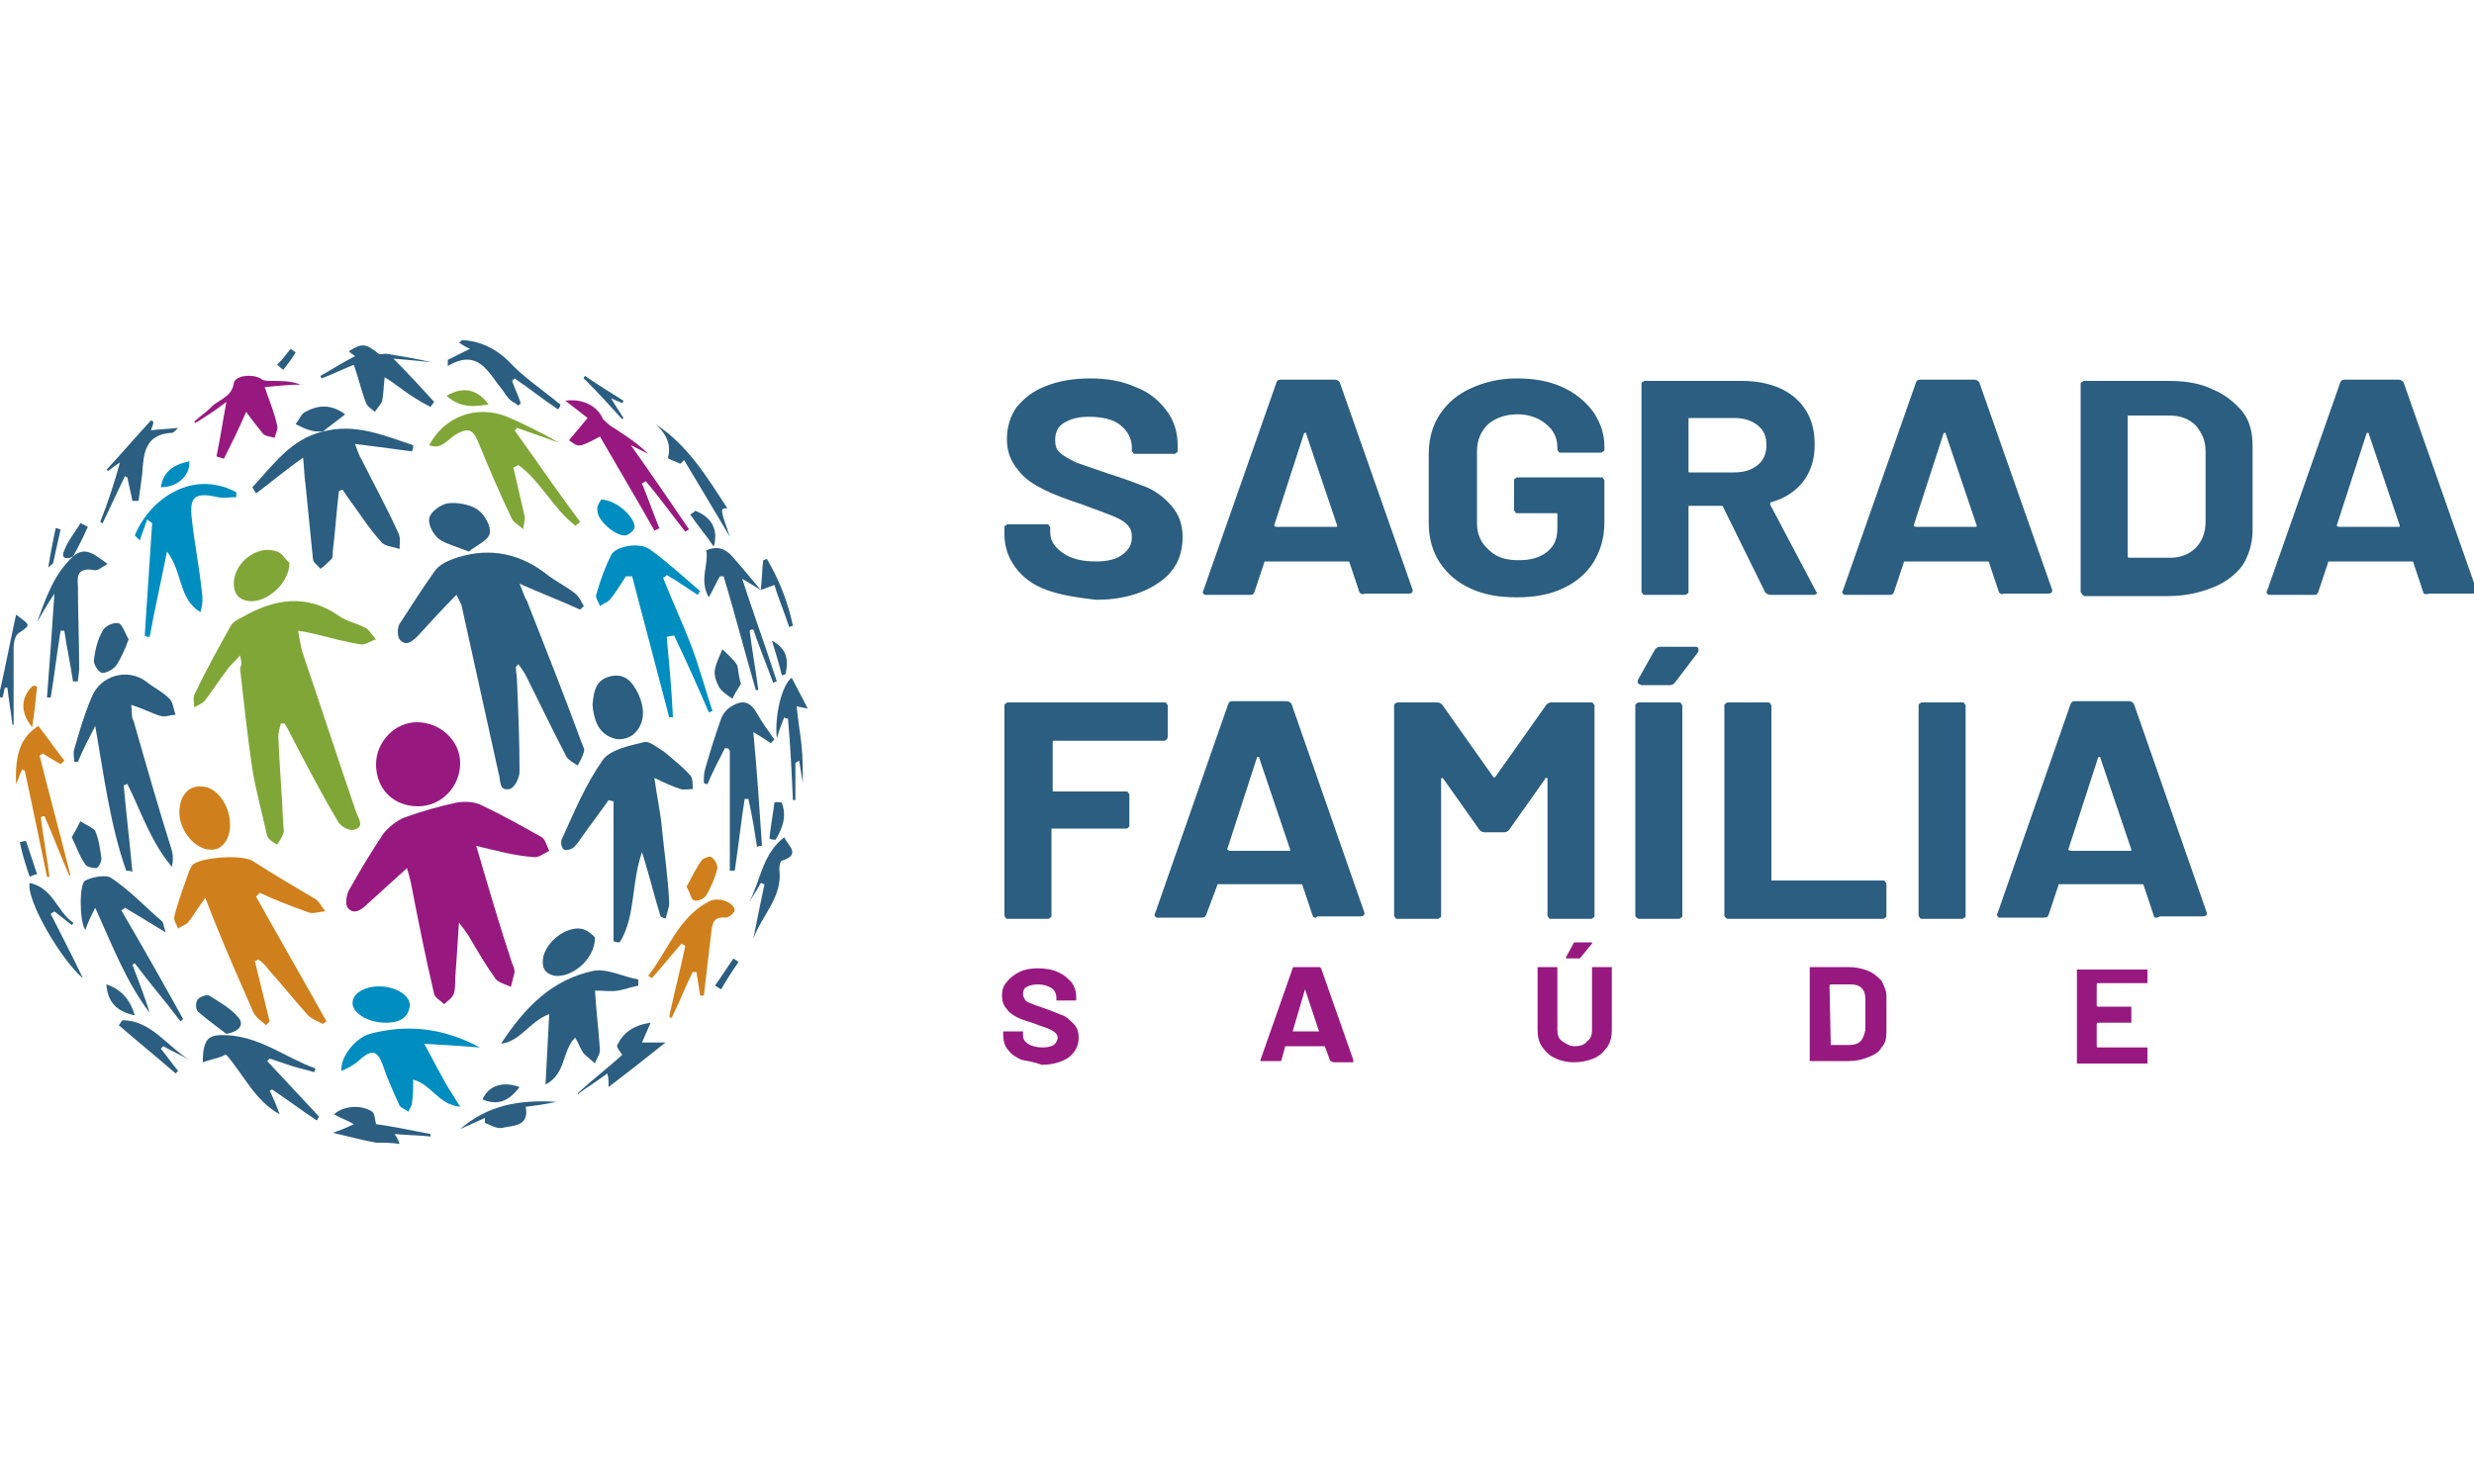 <?xml version="1.0" encoding="utf-8"?>
<!-- Generator: Adobe Illustrator 27.0.0, SVG Export Plug-In . SVG Version: 6.00 Build 0)  -->
<svg version="1.1" id="Layer_1" xmlns="http://www.w3.org/2000/svg" xmlns:xlink="http://www.w3.org/1999/xlink" x="0px" y="0px"
	 viewBox="0 0 200 120" style="enable-background:new 0 0 200 120;" xml:space="preserve">
<style type="text/css">
	.st0{fill:#2B5E80;}
	.st1{fill:#80A638;}
	.st2{fill:#971980;}
	.st3{fill:#CF801C;}
	.st4{fill:#008DC0;}
</style>
<g>
	<g>
		<path class="st0" d="M30.4,92.4c-1.1-0.2-2.2-0.5-3.5-0.8c0.6-0.2,1.1-0.4,1.7-0.7c-0.5-0.3-1.1-0.5-1.6-0.8
			c0.8-0.7,2.2-0.8,3.1-0.2c0.2,0.2,0.2,0.6,0.3,1c1.4,0.2,2.9,0.5,4.4,0.8c0,0.1,0,0.1,0,0.2c-0.9-0.1-1.8-0.1-2.9-0.2
			c0.2,0.3,0.3,0.5,0.4,0.8C31.7,92.4,31,92.4,30.4,92.4z"/>
		<path class="st1" d="M19.4,53c-0.4,0.5-0.7,0.7-1,1.1c-0.6,0.8-1.2,1.7-1.8,2.5c-0.2,0.3-0.6,0.4-0.9,0.6c0-0.3-0.1-0.7,0-1
			c0.9-1.9,1.9-3.7,2.9-5.5c0.2-0.4,0.6-0.6,1-0.8c2.6-1.5,5.2-1.9,7.8-0.1c0.7,0.5,1.5,0.6,2.2,1c0.3,0.2,0.5,0.6,0.8,0.9
			c-0.4,0.1-0.9,0.5-1.3,0.4c-1.2-0.2-2.3-0.5-3.5-0.8c-0.4-0.1-0.9-0.2-1.5-0.3c0.1,0.6,0.2,1.1,0.3,1.6c1.5,4.4,2.9,8.7,4.4,13.1
			c0.2,0.5,0.7,1.2-0.2,1.4c-0.4,0.1-1.1-0.3-1.3-0.7c-1.3-2.2-2.5-4.5-3.7-6.8c-0.2-0.4-0.4-0.8-0.6-1.1c-0.1,0-0.2,0-0.3,0
			c-0.1,0.4-0.2,0.7-0.2,1.1c0.1,2.4,0.3,4.7,0.4,7.1c0,0.2,0.1,0.5,0,0.7c-0.1,0.3-0.3,0.6-0.5,0.9c-0.3-0.2-0.7-0.4-0.8-0.7
			c-0.4-1.8-0.9-3.6-1.2-5.4c-0.4-2.7-0.7-5.5-1-8.2C19.6,53.7,19.5,53.5,19.4,53z"/>
		<path class="st2" d="M38.5,68.4c1,3.4,1.9,6.5,2.9,9.5c0.1,0.2,0.2,0.5,0.2,0.7c-0.1,0.4-0.2,0.8-0.3,1.2
			c-0.4-0.2-0.9-0.3-1.2-0.6c-0.8-1.1-1.5-2.3-2.2-3.5c-0.2-0.3-0.4-0.6-0.8-1.1c-0.1,1.7-0.2,3.1-0.3,4.5c0,0.4,0,0.9-0.1,1.2
			c-0.1,0.4-0.5,0.6-0.8,0.9c-0.3-0.3-0.7-0.5-0.8-0.8c-0.7-3-1.3-6-1.9-9.1c-0.1-0.4-0.2-0.8-0.3-1.1c-1.1,1-2.1,1.9-3.2,2.9
			c-0.5,0.5-1.1,0.9-1.6,0.3c-0.2-0.3-0.1-1,0.1-1.4c0.9-1.6,1.8-3.1,2.8-4.6c0.4-0.5,1-1,1.7-1.3c1.4-0.5,2.8-0.9,4.2-1.2
			c0.6-0.1,1.4-0.1,2,0.2c1.7,0.8,3.3,1.7,4.9,2.6c0.3,0.2,0.4,0.7,0.6,1.1c-0.4,0.2-0.9,0.6-1.3,0.5C41.6,69.2,40.2,68.8,38.5,68.4
			z"/>
		<path class="st0" d="M41.7,53.9c0,0.4,0.1,0.8,0.1,1.3c0.1,2.4,0.2,4.8,0.2,7.2c0,0.5-0.4,1.3-0.8,1.4c-0.9,0.2-0.7-0.7-0.9-1.3
			c-1-4.5-2-9.1-3-13.6c-0.1-0.2-0.2-0.4-0.4-0.8c-1.1,1.1-2.1,2.2-3.1,3.3c-0.5,0.5-1,0.9-1.5,0.3c-0.2-0.3-0.2-1.1,0.1-1.4
			c0.9-1.4,1.8-2.8,2.8-4.2c0.4-0.5,1.1-0.8,1.7-1c2.8-0.9,5.3-0.3,7.5,1.5c0.7,0.5,1.5,0.9,2.1,1.4c0.3,0.2,0.5,0.7,0.7,1
			c-0.1,0.1-0.2,0.2-0.3,0.3c-1.5-0.7-3.1-1.3-4.9-2.1c0.3,0.7,0.4,1.1,0.6,1.4c1.5,3.8,3,7.6,4.4,11.4c0.1,0.3,0.3,0.6,0.2,0.8
			c-0.1,0.4-0.3,0.7-0.5,1.1c-0.3-0.2-0.7-0.4-0.9-0.7c-1.1-2.1-2.1-4.2-3.2-6.4c-0.2-0.4-0.4-0.7-0.7-1.1
			C41.8,53.8,41.8,53.9,41.7,53.9z"/>
		<path class="st3" d="M26.1,82.8c-0.4-0.2-0.9-0.4-1.2-0.7c-1.1-1.2-2.1-2.5-3.2-3.7c-0.2-0.3-0.5-0.6-0.8-0.8
			c-0.1,0-0.2,0.1-0.3,0.1c0.4,1.6,0.8,3.3,1.2,4.9c-0.1,0.1-0.2,0.2-0.3,0.3c-0.3-0.3-0.8-0.6-1-1c-1.1-2.5-2.2-5-3.2-7.5
			c-0.2-0.5-0.4-1-0.7-1.8c-0.6,0.8-1,1.5-1.4,2c-0.2,0.2-0.6,0.3-0.8,0.5c-0.1-0.3-0.4-0.7-0.3-1c0.3-1.3,0.8-2.5,1.2-3.7
			c0.1-0.2,0.2-0.4,0.3-0.5c0.8-0.6,3.9-0.8,4.8-0.3c1.7,1.1,3.4,2.1,5.1,3.1c0.3,0.2,0.5,0.6,0.8,1c-0.4,0-0.9,0.2-1.3,0.1
			c-1.4-0.5-2.7-1-4-1.6c-0.1,0.1-0.2,0.2-0.3,0.3c1.9,3.4,3.8,6.7,5.7,10.1C26.2,82.7,26.1,82.8,26.1,82.8z"/>
		<path class="st0" d="M53.4,74.1c-0.5-1.6-0.9-3.3-1.5-5.2c-0.9,2.6-0.5,5.2-1.8,7.3c-0.2,0-0.3,0-0.5-0.1c0-3.8,0-7.5,0-11.3
			c-0.1,0-0.3-0.1-0.4-0.1c-0.7,1-1.4,1.9-2.1,2.9c-0.2,0.3-0.4,0.6-0.7,0.9c-0.2,0.2-0.7,0.3-0.8,0.2c-0.2-0.1-0.3-0.6-0.2-0.8
			c1-2.2,1.9-4.4,3.3-6.4c0.6-0.9,2.2-1.2,3.4-1.5c0.4-0.1,1.1,0.5,1.6,0.8c0.7,0.6,1.5,1.2,2.1,1.9c0.2,0.2,0.2,0.7,0.2,1.1
			c-0.3,0-0.7,0.1-1,0c-0.6-0.2-1.3-0.5-2.1-0.9c0.2,1.5,0.5,2.8,0.6,4c0.2,2,0.5,4,0.6,6.1c0,0.4-0.2,0.9-0.3,1.3
			C53.7,74.2,53.5,74.2,53.4,74.1z"/>
		<path class="st0" d="M26.1,34.9c2.6-0.7,4.9,0.3,7.3,1.1c0,0.2,0,0.3-0.1,0.5c-1.5-0.2-2.9-0.4-4.6-0.6c0.2,0.5,0.3,0.9,0.5,1.2
			c1,2,2.1,4,3,6c0.2,0.4,0.1,0.9,0.1,1.3c-0.5-0.2-1.2-0.2-1.5-0.6c-1-1.1-1.8-2.4-2.7-3.6c-0.1-0.2-0.3-0.4-0.4-0.6
			c-0.1,0-0.2,0.1-0.3,0.1c-0.2,1.6-0.3,3.3-0.5,4.9c0,0.2,0,0.5-0.1,0.6c-0.3,0.3-0.6,0.6-0.9,0.8c-0.2-0.3-0.6-0.5-0.6-0.8
			c-0.2-2-0.4-4-0.6-6c-0.1-0.6-0.1-1.3-0.2-2.2c-1.4,1-2.6,2-3.8,2.9c-0.1-0.2-0.2-0.3-0.3-0.5C22.1,37.6,23.5,35.5,26.1,34.9
			L26.1,34.9z"/>
		<path class="st0" d="M10.2,70.4c-1.3-3.7-1.8-7.7-2.5-11.7c-0.5,1-1,1.9-1.4,2.9c-0.1,0-0.2,0-0.3,0c0-0.3-0.1-0.7,0-1
			c0.4-1.4,0.8-2.8,1.4-4.2c0.7-1.8,2.9-2.4,4.4-1.3c0.6,0.5,1.3,0.8,1.9,1.4c0.3,0.3,0.3,0.8,0.5,1.3c-0.4,0-0.8,0.2-1.2,0.1
			c-0.7-0.2-1.4-0.6-2.4-0.9c0.1,0.6,0,1,0.2,1.3c1,3.5,2,7,3.1,10.5c0.1,0.4,0.1,0.8,0,1.3c-1.7-2-2.5-4.5-3.6-6.7
			c-0.1,0-0.2,0.1-0.3,0.1c0.2,2.3,0.5,4.7,0.7,7C10.5,70.4,10.3,70.4,10.2,70.4z"/>
		<path class="st4" d="M53.9,51.5c0.2,2.2,0.4,4.3,0.5,6.5c-0.1,0-0.2,0-0.3,0c-1-3.8-2-7.6-3-11.4c-0.2,0-0.4,0-0.5,0
			c-0.4,0.6-0.8,1.3-1.3,1.9c-0.2,0.2-0.5,0.3-0.8,0.5c-0.1-0.3-0.4-0.7-0.3-0.9c0.3-1.1,0.7-2.2,1.2-3.2c0.3-0.7,2.2-1.1,3.1-0.5
			c1.4,1,2.7,2.2,4.1,3.4c-0.1,0.1-0.1,0.2-0.2,0.3c-0.8-0.5-1.6-1.1-2.5-1.6c-0.1,0.1-0.2,0.2-0.3,0.2c0.7,1.8,1.5,3.5,2.2,5.3
			c0.7,1.8,1.2,3.7,1.8,5.5c-0.1,0-0.2,0.1-0.3,0.1c-0.9-2.1-1.8-4.1-2.8-6.2C54.2,51.4,54,51.5,53.9,51.5z"/>
		<path class="st0" d="M51.6,79.7c-0.5,0.1-1.1,0.3-1.6,0.4c-0.6,0.1-1.2,0-1.9,0c0.1,1.7,0.3,3.3,0.4,4.8c0,0.4-0.3,0.7-0.4,1.1
			c-0.3-0.3-0.6-0.5-0.9-0.8c-0.3-0.4-0.4-0.8-0.7-1.3c-1.1,1.1-0.7,2.9-2.4,3.8c0.1-2,0.2-3.8,0.3-5.7c-1.6,0.6-2.3,2.2-3.9,2.4
			c1.9-2.9,4.1-5.2,7.5-5.9c1.1-0.2,2.4,0.5,3.6,0.7C51.6,79.3,51.6,79.5,51.6,79.7z"/>
		<path class="st1" d="M41.5,37.8c0.3,1.3,0.6,2.6,0.9,3.9c0.1,0.3-0.1,0.7-0.1,1.1c-0.3-0.3-0.7-0.5-0.9-0.8
			c-1-2.1-1.9-4.2-2.8-6.4c-0.4-0.9-0.8-1-1.7-0.5c-0.7,0.4-1.2,1.3-2.2,0.9c1.2-2.3,3.8-3.3,6.3-2.3c1.4,0.6,2.8,1.3,4.2,2.1
			c-1.1-0.4-2.3-0.8-3.4-1.2c-0.1,0.1-0.1,0.2-0.2,0.2c1.8,2.5,3.5,5,5.3,7.4c-0.1,0.1-0.2,0.2-0.4,0.3c-1.8-1.4-2.8-3.6-4.6-4.9
			C41.8,37.7,41.7,37.7,41.5,37.8z"/>
		<path class="st2" d="M33.8,65.2c-2,0-3.4-1.4-3.4-3.4c0-1.8,1.5-3.4,3.3-3.4c1.9,0,3.5,1.5,3.5,3.3C37.2,63.6,35.7,65.2,33.8,65.2
			z"/>
		<path class="st4" d="M27.6,86.6c-0.1-1.2,1.2-2.7,2.3-3c3-0.8,5.9-0.5,8.9,1.1c-1.4-0.1-2.7-0.2-4.5-0.3c0.6,1.1,1,1.9,1.4,2.6
			c0.4,0.8,0.9,1.5,1.5,2.5c-1.8-0.2-2.3-1.8-3.8-2.2c0,0.7,0,1.3-0.1,1.9c0,0.2-0.2,0.5-0.3,0.7c-0.2-0.2-0.6-0.3-0.7-0.5
			c-0.5-1.1-1-2.2-1.4-3.4c-0.4-1-0.8-1.1-1.6-0.5C28.8,86,28.3,86.3,27.6,86.6z"/>
		<path class="st4" d="M13.5,44.6c-0.5,2.5-1,4.7-1.4,6.9c-0.1,0-0.3,0-0.4-0.1c0.2-3,0.4-6,0.6-9.1c-0.1-0.1-0.3-0.2-0.4-0.3
			c-0.2,0.6-0.4,1.1-0.6,1.7c-0.1-0.1-0.3-0.3-0.4-0.4c1-2.6,4.4-5.5,8.2-3.5c0,0.1,0,0.2,0,0.4c-0.5,0-1.1,0.1-1.5,0
			c-1.8-0.4-2.3-0.1-2.1,1.7c0.2,1.9,0.6,3.9,0.8,5.8c0.1,0.6,0.1,1.2-0.1,1.8C14.4,48.4,14.8,46.3,13.5,44.6z"/>
		<path class="st0" d="M7.7,73.4c-0.4,0.8-0.6,1.2-0.8,1.8c-0.5-0.7-0.5-3.8,0-4c0.6-0.3,1.7-0.5,2.1-0.2c1.5,1,2.7,2.3,4.1,3.5
			c0.1,0.1,0.1,0.3,0.3,0.9c-1.3-0.8-2.3-1.4-3.3-2c-0.1,0.1-0.2,0.2-0.3,0.2c1.7,2.9,3.4,5.9,5,8.8c-0.1,0.1-0.1,0.1-0.2,0.2
			c-1.2-1.6-2.5-3.1-3.7-4.7c-0.1,0-0.1,0.1-0.2,0.1c0.5,1.3,1,2.6,1.4,3.9C10.2,79.4,9.1,76.5,7.7,73.4z"/>
		<path class="st0" d="M58.6,60.5c-0.5,1-1,1.9-1.4,2.9c-0.1,0-0.2,0-0.3-0.1c0-0.4,0-0.8,0.1-1.1c0.4-1.4,0.8-2.7,1.3-4.1
			c0.1-0.3,0.4-0.7,0.7-0.9c0.9-0.6,1.6-0.6,2.2,0.5c0.4,0.7,0.9,1.4,1.4,2.1c-0.1,0.1-0.2,0.2-0.3,0.3c-0.4-0.3-0.9-0.6-1.4-0.9
			c0.3,3.2,0.5,6.2,0.7,9.2c-0.1,0-0.3,0-0.4,0.1c-0.2-1.3-0.4-2.6-0.7-3.9c-0.1,0-0.2,0-0.3,0c-0.3,1.9-0.5,3.8-0.8,5.8
			c-0.1,0-0.2,0-0.4,0c0-3.2,0-6.5,0-9.7C58.9,60.5,58.8,60.5,58.6,60.5z"/>
		<path class="st0" d="M21.6,85.8c1.4,1.5,2.8,3,4.2,4.5c-0.1,0.1-0.1,0.2-0.2,0.3c-1.2-0.8-2.4-1.7-3.6-2.5c-0.1,0-0.1,0.1-0.2,0.1
			c0.3,0.6,0.6,1.3,0.8,1.9c-2-1.1-2.9-3.2-4.3-4.8c-0.1,0-0.2,0-0.3,0.1c-0.5,0.2-1.1,0.3-1.6,0.5c0-0.4,0-0.8,0.1-1.2
			c0.2-0.8,0.6-1,1.5-1c2.9,0,5,1.8,7.5,2.7c0,0.1-0.1,0.2-0.1,0.3c-0.6-0.2-1.2-0.3-1.8-0.5c-0.6-0.2-1.2-0.4-1.8-0.6
			C21.8,85.6,21.7,85.7,21.6,85.8z"/>
		<path class="st2" d="M48.5,35.3c-1.7,0.9-1.7,0.9-2.5,0.3c0.5-0.6,1-1.2,1.5-1.8c-0.4-0.3-1-0.8-1.8-1.4c1.5-0.2,2.6,0.5,3,1.4
			c0.1,0.2,0.4,0.4,0.6,0.6c1.1,0.7,2.2,1.4,3.1,2.3c-0.4-0.2-0.8-0.4-1.4-0.7c1.7,2.4,3.2,4.6,4.7,6.8c-0.1,0.1-0.2,0.1-0.3,0.2
			c-1.1-1.4-2.1-2.8-3.2-4.1C52.1,39,52,39,51.9,39.1c0.5,1.2,0.9,2.4,1.4,3.6c-0.1,0.1-0.2,0.1-0.4,0.2
			C51.5,40.4,50,37.9,48.5,35.3z"/>
		<path class="st3" d="M56.6,80.5c-0.1-0.6-0.2-1.3-0.3-1.9c-0.1,0-0.2,0-0.3,0c-0.6,1.2-1.1,2.5-1.7,3.7c-0.1,0-0.1,0-0.2-0.1
			c0.4-1.9,0.9-3.8,1.3-5.7c-0.1-0.1-0.2-0.1-0.3-0.2c-0.8,0.9-1.6,1.9-2.4,2.8c-0.1-0.1-0.2-0.1-0.3-0.2c1.6-2,2.4-4.7,4.9-6
			c0.7-0.4,2,0,2.1,0.7c0,0.2-0.5,0.6-0.7,0.6c-1-0.1-1.1,0.4-1.2,1.2c-0.2,1.7-0.4,3.4-0.6,5.1C56.8,80.5,56.7,80.5,56.6,80.5z"/>
		<path class="st0" d="M5.9,45c1-0.9,1.8-0.1,2.8,0.6c-0.4,0.2-0.8,0.6-1.1,0.5c-1.2-0.2-1.4,0.3-1.3,1.3c0,2.2,0.1,4.5,0.1,6.7
			c0,0.3-0.1,0.7-0.1,1c-0.1,0-0.2,0-0.4,0c-0.2-1.4-0.5-2.7-0.7-4.1c-0.1,0-0.2,0-0.3,0c-0.3,1.8-0.5,3.6-0.8,5.4
			c-0.1,0-0.2,0-0.3,0c0.2-2.7,0.4-5.3,0.6-8.4c-0.6,0.9-1,1.6-1.4,2.3C3.7,48.4,4.3,46.5,5.9,45C5.9,45.1,5.9,45,5.9,45z"/>
		<path class="st2" d="M21.4,31.3c0.4,1.2,0.8,2.1,1,3.1c0.1,0.3-0.1,0.6-0.2,1c-0.3-0.1-0.8-0.1-1-0.4c-0.4-0.5-0.8-1-1.3-1.7
			c-0.6,1.4-1.2,2.6-1.8,3.8c-0.2-0.1-0.4-0.1-0.6-0.2c0.3-1.4,0.5-2.8,0.8-4.4c-0.9,0.7-1.7,1.2-2.5,1.7c0,0-0.1-0.1-0.1-0.1
			c0.4-0.4,0.9-0.7,1.3-1.1c0.6-0.7,1.7-0.8,1.9-2c0.1-0.7,1.7-0.8,2.3-0.3c0.2,0.1,0.5,0.1,0.8,0.1c0.8,0,1.5,0,2.3,0.3
			C23.4,31.1,22.5,31.2,21.4,31.3z"/>
		<path class="st3" d="M5.6,70.8c-0.7-1.6-1.3-3.2-2-4.8c-0.1,0-0.2,0-0.3,0.1c0.2,1.6,0.5,3.2,0.7,4.8c-0.1,0-0.1,0-0.2,0
			c-0.6-2.9-1.2-5.8-1.8-8.6c-0.1,0-0.1,0-0.2-0.1c-0.2,0.4-0.3,0.8-0.5,1.2c-0.1-2.5,0.4-3.8,1.8-4.7c0.7,0.9,1.4,1.9,2.1,2.8
			c-0.1,0.1-0.2,0.2-0.3,0.3c-0.5-0.3-1-0.6-1.5-0.9C3.5,61,3.3,61,3.2,61.1c0.8,3.2,1.7,6.5,2.5,9.7C5.7,70.8,5.7,70.8,5.6,70.8z"
			/>
		<path class="st0" d="M61.5,47.7c-0.5-0.3-1-0.6-1.5-0.9c0.9,2.8,1.9,5.5,2.8,8.3c-0.1,0-0.2,0.1-0.3,0.1c-0.5-1.4-1.1-2.8-1.6-4.3
			c-0.1,0-0.2,0-0.3,0.1c0.2,1.6,0.5,3.2,0.7,4.8c-0.1,0-0.1,0-0.2,0c-0.9-3.1-1.7-6.2-2.6-9.2c-0.1,0-0.2,0-0.3,0
			c-0.3,0.5-0.5,1-0.9,1.7c-0.8-1.4,0-2.6-0.2-3.8c0.9-0.4,1.6-0.1,2.1,0.5C60.1,46,60.8,46.9,61.5,47.7L61.5,47.7z"/>
		<path class="st0" d="M25.9,30.4c0.9-0.5,1.8-1.1,2.8-1.6c-0.1-0.1-0.3-0.2-0.5-0.4c1.1-0.7,1.4-0.6,2.4,0.2c0.1,0.1,0.4,0,0.6,0
			c1.2,0.2,2.5,0.4,3.7,0.7c-0.9-0.1-1.8-0.2-3.1-0.3c1.3,1.3,2.3,2.4,3.3,3.5c-0.1,0.1-0.2,0.3-0.3,0.4c-0.6-0.3-1.1-0.6-1.7-1
			c-0.6-0.4-1.2-0.9-2-1.4c-0.1,0.8-0.1,1.4-0.2,1.9c-0.1,0.3-0.4,0.6-0.6,0.9c-0.2-0.2-0.6-0.4-0.7-0.7c-0.4-1-0.6-2-1-3.1
			c-1,0.4-1.8,0.8-2.6,1.1C26,30.5,25.9,30.5,25.9,30.4z"/>
		<path class="st3" d="M18.6,66.7c0,1.2-0.7,2.1-1.6,2c-1.2,0-2.5-1.5-2.5-3c0-1.3,0.7-2.2,1.8-2.1C17.5,63.6,18.6,65.1,18.6,66.7z"
			/>
		<path class="st0" d="M47.9,57c0.1-1,0.2-2,1.4-2.3c1.2-0.3,1.8,0.4,2.3,1.4c0.5,1.1,0.6,2.3-0.3,3.2c-0.4,0.4-1.2,0.6-1.7,0.4
			C48.3,59.3,48,58.1,47.9,57z"/>
		<path class="st0" d="M37.9,44.6c-1-0.4-1.8-0.6-2.4-1c-0.5-0.4-0.9-1.2-0.8-1.7c0.1-0.5,0.9-1.1,1.5-1.2c0.8-0.1,1.8,0.1,2.4,0.5
			c0.6,0.4,1.1,1.4,1,1.9C39.5,43.7,38.5,44.1,37.9,44.6z"/>
		<path class="st1" d="M23.4,45.5c0,1.7-1.9,3.3-3.3,3.1c-0.8-0.1-1.2-0.6-1.2-1.4c0-1.7,1.9-3.2,3.5-2.6
			C22.8,44.7,23.1,45.3,23.4,45.5z"/>
		<path class="st0" d="M9.7,37.4c-0.5,0.3-0.7,0.5-1,0.7c0,0,0-0.1-0.1-0.1c1.2-1.3,2.4-2.7,3.6-4c0.1,0,0.1,0.1,0.2,0.1
			c0,0.2-0.1,0.4-0.2,0.7c0.7-0.1,1.3-0.1,2.2-0.2c-0.3,0.3-0.4,0.4-0.5,0.4c-2.2,0.1-2.3,1.7-2.4,3.3c-0.1,0.8-0.2,1.5-0.3,2.2
			c-0.2,0-0.3,0-0.5,0c-0.1-0.6-0.3-1.3-0.4-1.9c-0.1,0-0.2-0.1-0.2-0.1c-0.6,1.3-1.2,2.5-1.8,3.8c-0.1,0-0.2-0.1-0.2-0.1
			C8.7,40.7,9.2,39.2,9.7,37.4z"/>
		<path class="st0" d="M45.1,33.1c-1.2-0.8-2.3-1.7-3.5-2.5c-0.1,0.1-0.1,0.1-0.2,0.2c0.2,0.6,0.5,1.2,0.7,1.8
			c-0.1,0.1-0.1,0.1-0.2,0.2c-0.2-0.2-0.5-0.3-0.7-0.5c-0.2-0.2-0.4-0.5-0.6-0.8c-1.1-1.3-1.9-3.4-4.4-1.9c0-0.2,0-0.3,0-0.5
			c0.6-0.3,1.2-0.6,1.8-0.9c-0.3-0.1-0.6-0.3-0.9-0.5c0.2-0.1,0.2-0.2,0.3-0.2c1.7,0.1,3,0.9,4.1,2.1c0.9,0.9,1.9,1.6,2.9,2.4
			c0.3,0.2,0.6,0.5,0.9,0.7C45.3,32.9,45.2,33,45.1,33.1z"/>
		<path class="st0" d="M48.1,75.8c0,1.8-1.9,3.3-3.3,3.1c-0.8-0.2-1-0.7-0.9-1.4c0.2-1.3,1.8-2.6,3.1-2.4
			C47.5,75.2,47.9,75.6,48.1,75.8z"/>
		<path class="st4" d="M31.2,82.7c-1.5,0-2.7-0.8-2.7-1.6c0-0.9,1.3-1.5,2.7-1.3c1.2,0.2,2.1,0.9,1.9,1.7
			C32.9,82.5,32,82.7,31.2,82.7z"/>
		<path class="st0" d="M46.7,88.4c1.2-1.1,2.5-2.1,3.6-3.1c-0.1-0.2-0.5-0.6-0.4-0.8c0.5-1,1.3-1.6,2.7-1.8
			c-0.3,0.7-0.5,1.1-0.7,1.6c0.6,0,1.3,0,1.9,0c-1.5,1.2-2.9,2.3-4.6,3.6c0-0.5,0-0.7-0.1-1.1c-0.8,0.6-1.6,1.1-2.3,1.6
			C46.8,88.5,46.7,88.5,46.7,88.4z"/>
		<path class="st0" d="M64.3,61.7c0,1,0,2,0,3c-0.1,0-0.1,0-0.2,0c-0.1-2.2-0.2-4.4-0.4-6.6c-0.1,0-0.2,0-0.3-0.1
			c-0.2,0.5-0.4,1-0.6,1.7c-0.2-1.8,0.4-4.3,1.2-4.9c0.4,0.8,0.8,1.5,1.3,2.5c-0.4-0.1-0.6-0.1-0.9-0.2c0.1,1.1,0.3,2.2,0.4,3.2
			c0.1,1,0.1,2,0.1,3c-0.1-0.6-0.2-1.2-0.3-1.8C64.5,61.6,64.4,61.6,64.3,61.7z"/>
		<path class="st0" d="M63.4,67.7c0.3,0.7,1.4,1.4-0.2,1.9c-0.1,0-0.2,0.4-0.2,0.7c0.3,2.2-1.4,3.7-2.1,5.6c0.3-1.5,0.6-3,0.9-4.4
			c-0.1,0-0.2-0.1-0.3-0.1c-0.3,0.6-0.7,1.1-1,1.7C61.5,71.2,61.6,69.1,63.4,67.7z"/>
		<path class="st0" d="M5.8,74.8c-0.5-0.4-0.9-0.7-1.4-1.1c-0.1,0.1-0.2,0.1-0.3,0.2c0.9,1.8,1.8,3.5,2.6,5.2
			c-1.7-1.4-4.6-6.3-4.3-7.7c1.9,0.4,2.2,2.3,3.5,3.2C6,74.6,5.9,74.7,5.8,74.8z"/>
		<path class="st0" d="M58.8,41.1c-0.6,0-0.6,0,0.2,2.3c-1.3-2.2-2.5-4.2-3.7-6.2c-0.1,0.1-0.2,0.2-0.3,0.3c-0.4-0.2-1.1-0.4-1-0.5
			c0.3-1.1-0.2-2-1-2.7C55.6,36,57.1,38.5,58.8,41.1z"/>
		<path class="st0" d="M10.4,51.7c-0.3,0.8-0.6,1.5-1,2.1c-0.2,0.3-0.9,0.7-1.2,0.6c-0.3-0.1-0.7-0.8-0.6-1.1
			c0.1-0.8,0.3-1.6,0.7-2.3c0.2-0.4,0.9-0.7,1.3-0.6C9.9,50.5,10.1,51.2,10.4,51.7z"/>
		<path class="st0" d="M37.2,91.3c2.2-1.9,4.7-2.4,7.8-2.2c-1,0.2-1.7,0.3-2.5,0.4c0.3,1.6-1,1.5-1.9,1.7c-0.4,0.1-0.9-0.2-1.4-0.4
			c0-0.1,0-0.3,0-0.4C38.5,90.7,37.9,91,37.2,91.3z"/>
		<path class="st0" d="M15.3,85.7c-0.7-0.4-1.4-0.7-2.1-1.1c-0.1,0.1-0.1,0.1-0.2,0.2c0.5,0.6,0.9,1.2,1.4,1.8
			c-0.1,0.1-0.2,0.2-0.2,0.2c-1.5-1.3-3.1-2.6-4.6-3.9c0.1-0.1,0.2-0.3,0.3-0.4C12.2,82.5,13.5,84.6,15.3,85.7z"/>
		<path class="st0" d="M18.3,83.6c-0.8-0.6-1.6-1.2-2.3-1.8c-0.2-0.2-0.2-0.8,0-1c0.2-0.2,0.7-0.4,0.9-0.3c0.8,0.5,1.7,1,2.3,1.7
			C19.8,82.8,19.4,83.4,18.3,83.6z"/>
		<path class="st0" d="M5.8,67.7c0.3-0.5,0.5-0.9,0.7-1.3c0.4,0.3,1,0.5,1.2,0.8c0.3,0.7,0.4,1.5,0.5,2.2c0,0.3-0.2,0.7-0.4,0.8
			c-0.3,0-0.8-0.1-0.9-0.3C6.4,69.2,6.2,68.5,5.8,67.7z"/>
		<path class="st4" d="M48.6,40.4c1.2,0,2.7,1.4,2.7,2.2c0,0.3-0.5,0.7-0.8,0.7c-0.8,0-2.2-1.2-2.2-2C48.2,40.9,48.5,40.6,48.6,40.4
			z"/>
		<path class="st0" d="M59.9,55.3c-0.2,0.3-0.5,0.8-0.7,1.2c-0.4-0.3-0.9-0.6-1.1-1c-0.2-0.4-0.4-0.9-0.3-1.4
			c0.1-0.5,0.4-1.1,0.6-1.6c0.4,0.4,0.9,0.8,1.2,1.3C59.7,54.2,59.7,54.7,59.9,55.3z"/>
		<path class="st3" d="M55.5,71.7c0.4-0.7,0.7-1.4,1.2-2.1c0.1-0.2,0.7-0.4,0.8-0.3c0.3,0.2,0.5,0.6,0.5,0.9
			c-0.2,0.8-0.5,1.5-0.9,2.2c-0.2,0.3-0.7,0.5-1,0.4C55.9,72.8,55.8,72.2,55.5,71.7z"/>
		<path class="st0" d="M26.1,34.9c-0.3,0-0.7,0-1-0.1c-0.4-0.1-0.8-0.3-1.2-0.5c0.3-0.4,0.5-0.9,0.8-1c0.9-0.5,2-0.7,3.2,0.2
			C27.3,34,26.7,34.4,26.1,34.9C26.1,34.9,26.1,34.9,26.1,34.9z"/>
		<path class="st0" d="M1,58.6c-0.1-1-0.3-2-0.4-3c-0.1,0-0.1,0-0.2,0c-0.1,0.3-0.1,0.5-0.2,0.8c-0.1,0-0.2,0-0.3-0.1
			c0.5-2.2,0.9-4.3,1.4-6.6c1.2,0.9,1.2,0.8,0.2,1.5c-0.3,0.2-0.4,0.8-0.4,1.2c0,2.1,0,4.1,0,6.2C1.1,58.6,1,58.6,1,58.6z"/>
		<path class="st0" d="M61.5,47.7c0.1-0.8,0.1-1.6,0.2-2.4c0.1,0,0.2-0.1,0.3-0.1c1,1.7,1.7,3.5,2.1,5.4c-0.1,0-0.2,0.1-0.3,0.1
			c-0.4-1.2-0.9-2.4-1.2-3.4C62.1,47.5,61.8,47.6,61.5,47.7C61.5,47.7,61.5,47.7,61.5,47.7z"/>
		<path class="st0" d="M42,87.9c-0.9,1.2-1.8,1.5-3,1C39.5,87.8,40.6,87.4,42,87.9z"/>
		<path class="st4" d="M13,39.4c0.2-1.2,0.9-1.8,2.3-2.1C15.4,38.4,14.4,39.4,13,39.4z"/>
		<path class="st1" d="M36.1,32c1.4-0.8,2.5-0.5,3.4,0.7C38.3,32.9,37.2,33,36.1,32z"/>
		<path class="st0" d="M47.3,30.4c1,0.7,2,1.3,3.1,2c0,0.1-0.1,0.1-0.1,0.2c-0.2-0.1-0.5-0.2-0.9-0.4c0.4,0.7,0.7,1.1,1,1.6
			c0,0-0.1,0.1-0.1,0.1c-1-1.1-2-2.2-3-3.2C47.1,30.6,47.2,30.5,47.3,30.4z"/>
		<path class="st3" d="M3,55.5c-0.1,1-0.2,2-0.4,3.3c-1-1.2-0.9-2.4,0-3.3C2.8,55.4,2.9,55.5,3,55.5z"/>
		<path class="st0" d="M56.2,41.3c1.3,0.5,1.9,1.5,1.5,2.9c-0.6-0.9-1.3-1.7-1.9-2.6C56,41.5,56.1,41.4,56.2,41.3z"/>
		<path class="st0" d="M10.9,82.1c-1.5-0.3-2.2-1.1-2.3-2.5C9.8,80,10.5,80.8,10.9,82.1z"/>
		<path class="st0" d="M5.9,45C5.9,45,5.9,45.1,5.9,45c-0.6,0.3-1,0.1-0.7-0.5c0.3-0.8,0.9-1.5,1.3-2.2c0.2,0.1,0.4,0.2,0.6,0.3
			C6.7,43.5,6.3,44.3,5.9,45z"/>
		<path class="st0" d="M63.2,64.9c0.4,1.1,0.1,2-0.5,3c-0.2,0-0.3,0-0.5-0.1c0.1-1,0.3-2,0.4-2.9C62.9,64.8,63.1,64.9,63.2,64.9z"/>
		<path class="st0" d="M2.4,70.9c-0.3-0.9-0.6-1.8-0.8-2.8C1.7,68.1,1.9,68,2.1,68c0.3,0.9,0.6,1.8,0.9,2.7
			C2.8,70.7,2.6,70.8,2.4,70.9z"/>
		<path class="st0" d="M63.2,54.6c-0.2-0.9-0.5-1.8-0.8-2.8c1.1,0.6,1.4,1.4,1.1,2.7C63.5,54.5,63.4,54.6,63.2,54.6z"/>
		<path class="st0" d="M59.7,77.8c-0.5,0.7-1,1.5-1.4,2.2c-0.2-0.1-0.3-0.2-0.5-0.3c0.5-0.7,1-1.5,1.5-2.2
			C59.4,77.6,59.6,77.7,59.7,77.8z"/>
		<path class="st0" d="M4.9,42.8c-0.2,0.9-0.4,1.8-0.6,2.7c0,0.1-0.1,0.1-0.4,0.4c0.2-1.3,0.4-2.2,0.6-3.2
			C4.6,42.7,4.8,42.8,4.9,42.8z"/>
		<path class="st0" d="M22.4,29.5c0.4-0.4,0.8-0.9,1.1-1.3c0.1,0.1,0.3,0.2,0.4,0.3c-0.3,0.5-0.6,0.9-1,1.4
			C22.7,29.8,22.6,29.6,22.4,29.5z"/>
	</g>
	<g>
		<g>
			<path class="st0" d="M84.6,47.7c-1.1-0.4-1.9-1-2.5-1.8c-0.6-0.8-0.9-1.7-0.9-2.7v-0.5c0-0.1,0-0.2,0.1-0.2
				c0.1-0.1,0.1-0.1,0.2-0.1h3.1c0.1,0,0.2,0,0.2,0.1c0.1,0.1,0.1,0.1,0.1,0.2V43c0,0.7,0.3,1.2,1,1.7c0.7,0.5,1.6,0.7,2.7,0.7
				c1,0,1.7-0.2,2.2-0.6c0.5-0.4,0.7-0.8,0.7-1.4c0-0.4-0.1-0.7-0.4-1c-0.3-0.3-0.7-0.5-1.2-0.7c-0.5-0.2-1.3-0.5-2.4-0.9
				c-1.2-0.4-2.3-0.8-3.1-1.2c-0.8-0.4-1.6-0.9-2.1-1.6c-0.6-0.7-0.9-1.5-0.9-2.5c0-1,0.3-1.9,0.8-2.6c0.6-0.7,1.3-1.3,2.4-1.7
				c1-0.4,2.2-0.6,3.5-0.6c1.4,0,2.6,0.2,3.7,0.7c1.1,0.4,1.9,1.1,2.5,1.9c0.6,0.8,0.9,1.7,0.9,2.8v0.4c0,0.1,0,0.2-0.1,0.2
				c-0.1,0.1-0.1,0.1-0.2,0.1h-3.1c-0.1,0-0.2,0-0.2-0.1c-0.1-0.1-0.1-0.1-0.1-0.2v-0.2c0-0.7-0.3-1.3-0.9-1.8
				c-0.6-0.5-1.5-0.7-2.6-0.7c-0.9,0-1.5,0.2-2,0.5c-0.5,0.3-0.7,0.8-0.7,1.4c0,0.4,0.1,0.8,0.4,1c0.3,0.3,0.7,0.5,1.3,0.8
				c0.6,0.2,1.4,0.5,2.6,0.9c1.3,0.4,2.3,0.8,3.1,1.1c0.7,0.3,1.4,0.8,2,1.5c0.6,0.7,0.9,1.5,0.9,2.5c0,1.6-0.6,2.8-1.9,3.7
				c-1.3,0.9-3,1.4-5.1,1.4C86.9,48.3,85.7,48.1,84.6,47.7z"/>
			<path class="st0" d="M109.9,47.9l-0.8-2.4c0-0.1-0.1-0.1-0.1-0.1h-6.7c-0.1,0-0.1,0-0.1,0.1l-0.8,2.4c-0.1,0.2-0.2,0.2-0.4,0.2
				h-3.5c-0.1,0-0.2,0-0.2-0.1c-0.1-0.1-0.1-0.1,0-0.3l5.9-16.8c0.1-0.2,0.2-0.2,0.4-0.2h4.3c0.2,0,0.3,0.1,0.4,0.2l5.9,16.8
				c0,0,0,0.1,0,0.1c0,0.1-0.1,0.2-0.3,0.2h-3.5C110.1,48.1,110,48,109.9,47.9z M103.2,42.6h4.8c0.1,0,0.1,0,0.1-0.1l-2.5-7.4
				c0-0.1,0-0.1-0.1-0.1c0,0-0.1,0-0.1,0.1l-2.4,7.4C103.1,42.6,103.1,42.6,103.2,42.6z"/>
			<path class="st0" d="M118.9,47.6c-1.1-0.5-1.9-1.2-2.5-2.1c-0.6-0.9-0.9-2-0.9-3.2v-5.6c0-1.2,0.3-2.3,0.9-3.2
				c0.6-0.9,1.4-1.6,2.5-2.1c1.1-0.5,2.3-0.8,3.7-0.8c1.4,0,2.6,0.2,3.7,0.7c1.1,0.5,1.9,1.2,2.5,2c0.6,0.9,0.9,1.8,0.9,2.8v0.2
				c0,0.1,0,0.2-0.1,0.2c-0.1,0.1-0.1,0.1-0.2,0.1h-3.2c-0.1,0-0.2,0-0.2-0.1c-0.1-0.1-0.1-0.1-0.1-0.2v-0.1c0-0.8-0.3-1.4-0.9-1.9
				c-0.6-0.5-1.4-0.8-2.3-0.8c-1,0-1.8,0.3-2.4,0.8c-0.6,0.6-0.9,1.3-0.9,2.2v5.8c0,0.9,0.3,1.6,1,2.2c0.6,0.6,1.4,0.8,2.4,0.8
				c0.9,0,1.7-0.2,2.3-0.7c0.6-0.5,0.8-1.1,0.8-1.9v-1.1c0-0.1,0-0.1-0.1-0.1h-3.1c-0.1,0-0.2,0-0.2-0.1c-0.1-0.1-0.1-0.1-0.1-0.2
				v-2.3c0-0.1,0-0.2,0.1-0.2c0.1-0.1,0.1-0.1,0.2-0.1h6.7c0.1,0,0.2,0,0.2,0.1c0.1,0.1,0.1,0.1,0.1,0.2v3.3c0,1.3-0.3,2.3-0.9,3.3
				c-0.6,0.9-1.4,1.6-2.5,2.1c-1.1,0.5-2.3,0.7-3.7,0.7C121.2,48.3,120,48.1,118.9,47.6z"/>
			<path class="st0" d="M142.7,47.9l-3.4-6.9c0-0.1-0.1-0.1-0.2-0.1h-2.5c-0.1,0-0.1,0-0.1,0.1v6.8c0,0.1,0,0.2-0.1,0.2
				c-0.1,0.1-0.1,0.1-0.2,0.1H133c-0.1,0-0.2,0-0.2-0.1c-0.1-0.1-0.1-0.1-0.1-0.2V31.1c0-0.1,0-0.2,0.1-0.2c0.1-0.1,0.1-0.1,0.2-0.1
				h7.8c1.2,0,2.2,0.2,3.1,0.6c0.9,0.4,1.6,1,2.1,1.8c0.5,0.8,0.7,1.7,0.7,2.8c0,1.1-0.3,2.1-0.9,2.9c-0.6,0.8-1.5,1.4-2.6,1.7
				c-0.1,0-0.1,0.1-0.1,0.2l3.7,7c0,0.1,0.1,0.1,0.1,0.1c0,0.1-0.1,0.2-0.3,0.2h-3.4C142.9,48.1,142.8,48,142.7,47.9z M136.5,33.9
				v4.2c0,0.1,0,0.1,0.1,0.1h3.6c0.8,0,1.4-0.2,1.9-0.6c0.5-0.4,0.7-1,0.7-1.6c0-0.7-0.2-1.2-0.7-1.6c-0.5-0.4-1.1-0.6-1.9-0.6h-3.6
				C136.5,33.8,136.5,33.8,136.5,33.9z"/>
			<path class="st0" d="M161.6,47.9l-0.8-2.4c0-0.1-0.1-0.1-0.1-0.1H154c-0.1,0-0.1,0-0.1,0.1l-0.8,2.4c-0.1,0.2-0.2,0.2-0.4,0.2
				h-3.5c-0.1,0-0.2,0-0.2-0.1c-0.1-0.1-0.1-0.1,0-0.3l5.9-16.8c0.1-0.2,0.2-0.2,0.4-0.2h4.3c0.2,0,0.3,0.1,0.4,0.2l5.9,16.8
				c0,0,0,0.1,0,0.1c0,0.1-0.1,0.2-0.3,0.2H162C161.8,48.1,161.7,48,161.6,47.9z M154.9,42.6h4.8c0.1,0,0.1,0,0.1-0.1l-2.5-7.4
				c0-0.1,0-0.1-0.1-0.1c0,0-0.1,0-0.1,0.1l-2.4,7.4C154.8,42.6,154.8,42.6,154.9,42.6z"/>
			<path class="st0" d="M168.3,48c-0.1-0.1-0.1-0.1-0.1-0.2V31.1c0-0.1,0-0.2,0.1-0.2c0.1-0.1,0.1-0.1,0.2-0.1h6.8
				c1.4,0,2.6,0.2,3.6,0.7c1,0.4,1.8,1.1,2.4,1.8c0.6,0.8,0.8,1.7,0.8,2.8v6.8c0,1-0.3,2-0.8,2.8c-0.6,0.8-1.4,1.4-2.4,1.8
				c-1,0.4-2.2,0.7-3.6,0.7h-6.8C168.4,48.1,168.3,48.1,168.3,48z M172.2,45.1h3.3c0.8,0,1.5-0.3,2-0.8c0.5-0.5,0.8-1.2,0.8-2.1
				v-5.7c0-0.9-0.3-1.5-0.8-2.1c-0.5-0.5-1.2-0.8-2.1-0.8h-3.3c-0.1,0-0.1,0-0.1,0.1V45C172,45.1,172.1,45.1,172.2,45.1z"/>
			<path class="st0" d="M195.9,47.9l-0.8-2.4c0-0.1-0.1-0.1-0.1-0.1h-6.7c-0.1,0-0.1,0-0.1,0.1l-0.8,2.4c-0.1,0.2-0.2,0.2-0.4,0.2
				h-3.5c-0.1,0-0.2,0-0.2-0.1c-0.1-0.1-0.1-0.1,0-0.3l5.9-16.8c0.1-0.2,0.2-0.2,0.4-0.2h4.3c0.2,0,0.3,0.1,0.4,0.2l5.9,16.8
				c0,0,0,0.1,0,0.1c0,0.1-0.1,0.2-0.3,0.2h-3.5C196,48.1,195.9,48,195.9,47.9z M189.1,42.6h4.8c0.1,0,0.1,0,0.1-0.1l-2.5-7.4
				c0-0.1,0-0.1-0.1-0.1c0,0-0.1,0-0.1,0.1l-2.4,7.4C189,42.6,189,42.6,189.1,42.6z"/>
		</g>
	</g>
	<g>
		<g>
			<path class="st0" d="M94.3,59.8c-0.1,0.1-0.1,0.1-0.2,0.1h-8.9c-0.1,0-0.1,0-0.1,0.1v3.9c0,0.1,0,0.1,0.1,0.1H91
				c0.1,0,0.2,0,0.2,0.1c0.1,0.1,0.1,0.1,0.1,0.2v2.4c0,0.1,0,0.2-0.1,0.2C91.2,67,91.1,67,91,67h-5.9C85,67,85,67,85,67.1V74
				c0,0.1,0,0.2-0.1,0.2c-0.1,0.1-0.1,0.1-0.2,0.1h-3.2c-0.1,0-0.2,0-0.2-0.1c-0.1-0.1-0.1-0.1-0.1-0.2V57.1c0-0.1,0-0.2,0.1-0.2
				c0.1-0.1,0.1-0.1,0.2-0.1h12.6c0.1,0,0.2,0,0.2,0.1c0.1,0.1,0.1,0.1,0.1,0.2v2.4C94.4,59.6,94.4,59.7,94.3,59.8z"/>
			<path class="st0" d="M106.1,74l-0.8-2.4c0-0.1-0.1-0.1-0.1-0.1h-6.7c-0.1,0-0.1,0-0.1,0.1L97.5,74c-0.1,0.2-0.2,0.2-0.4,0.2h-3.5
				c-0.1,0-0.2,0-0.2-0.1c-0.1-0.1-0.1-0.1,0-0.3l5.9-16.9c0.1-0.2,0.2-0.2,0.4-0.2h4.3c0.2,0,0.3,0.1,0.4,0.2l5.9,16.9
				c0,0,0,0.1,0,0.1c0,0.1-0.1,0.2-0.3,0.2h-3.5C106.3,74.3,106.2,74.2,106.1,74z M99.4,68.8h4.8c0.1,0,0.1,0,0.1-0.1l-2.5-7.4
				c0-0.1,0-0.1-0.1-0.1s-0.1,0-0.1,0.1l-2.4,7.4C99.3,68.7,99.3,68.8,99.4,68.8z"/>
			<path class="st0" d="M125.4,56.8h3.2c0.1,0,0.2,0,0.2,0.1c0.1,0.1,0.1,0.1,0.1,0.2V74c0,0.1,0,0.2-0.1,0.2
				c-0.1,0.1-0.1,0.1-0.2,0.1h-3.2c-0.1,0-0.2,0-0.2-0.1c-0.1-0.1-0.1-0.1-0.1-0.2V63c0-0.1,0-0.1-0.1-0.1c0,0-0.1,0-0.1,0.1
				l-2.9,4.1c-0.1,0.1-0.2,0.2-0.4,0.2H120c-0.2,0-0.3-0.1-0.4-0.2l-2.9-4.1c0,0-0.1-0.1-0.1-0.1c0,0-0.1,0-0.1,0.1v11
				c0,0.1,0,0.2-0.1,0.2c-0.1,0.1-0.1,0.1-0.2,0.1H113c-0.1,0-0.2,0-0.2-0.1c-0.1-0.1-0.1-0.1-0.1-0.2V57.1c0-0.1,0-0.2,0.1-0.2
				c0.1-0.1,0.1-0.1,0.2-0.1h3.2c0.2,0,0.3,0.1,0.4,0.2l4.1,5.8c0.1,0.1,0.1,0.1,0.2,0L125,57C125.1,56.9,125.2,56.8,125.4,56.8z"/>
			<path class="st0" d="M132.3,74.2c-0.1-0.1-0.1-0.1-0.1-0.2V57.1c0-0.1,0-0.2,0.1-0.2c0.1-0.1,0.1-0.1,0.2-0.1h3.2
				c0.1,0,0.2,0,0.2,0.1c0.1,0.1,0.1,0.1,0.1,0.2V74c0,0.1,0,0.2-0.1,0.2c-0.1,0.1-0.1,0.1-0.2,0.1h-3.2
				C132.5,74.3,132.4,74.3,132.3,74.2z M132.4,55.2c0-0.1,0-0.1,0-0.2l1.4-2.5c0.1-0.1,0.2-0.2,0.4-0.2h2.8c0.1,0,0.2,0,0.3,0.1
				c0,0.1,0,0.2,0,0.3l-1.9,2.5c-0.1,0.1-0.2,0.2-0.4,0.2h-2.3C132.5,55.3,132.4,55.3,132.4,55.2z"/>
			<path class="st0" d="M139.5,74.2c-0.1-0.1-0.1-0.1-0.1-0.2V57.1c0-0.1,0-0.2,0.1-0.2c0.1-0.1,0.1-0.1,0.2-0.1h3.2
				c0.1,0,0.2,0,0.2,0.1c0.1,0.1,0.1,0.1,0.1,0.2v14c0,0.1,0,0.1,0.1,0.1h8.9c0.1,0,0.2,0,0.2,0.1c0.1,0.1,0.1,0.1,0.1,0.2V74
				c0,0.1,0,0.2-0.1,0.2c-0.1,0.1-0.1,0.1-0.2,0.1h-12.6C139.7,74.3,139.6,74.3,139.5,74.2z"/>
			<path class="st0" d="M155.2,74.2c-0.1-0.1-0.1-0.1-0.1-0.2V57.1c0-0.1,0-0.2,0.1-0.2c0.1-0.1,0.1-0.1,0.2-0.1h3.2
				c0.1,0,0.2,0,0.2,0.1c0.1,0.1,0.1,0.1,0.1,0.2V74c0,0.1,0,0.2-0.1,0.2c-0.1,0.1-0.1,0.1-0.2,0.1h-3.2
				C155.3,74.3,155.2,74.3,155.2,74.2z"/>
			<path class="st0" d="M174.1,74l-0.8-2.4c0-0.1-0.1-0.1-0.1-0.1h-6.7c-0.1,0-0.1,0-0.1,0.1l-0.8,2.4c-0.1,0.2-0.2,0.2-0.4,0.2
				h-3.5c-0.1,0-0.2,0-0.2-0.1c-0.1-0.1-0.1-0.1,0-0.3l5.9-16.9c0.1-0.2,0.2-0.2,0.4-0.2h4.3c0.2,0,0.3,0.1,0.4,0.2l5.9,16.9
				c0,0,0,0.1,0,0.1c0,0.1-0.1,0.2-0.3,0.2h-3.5C174.3,74.3,174.1,74.2,174.1,74z M167.4,68.8h4.8c0.1,0,0.1,0,0.1-0.1l-2.5-7.4
				c0-0.1,0-0.1-0.1-0.1c0,0-0.1,0-0.1,0.1l-2.4,7.4C167.2,68.7,167.3,68.8,167.4,68.8z"/>
		</g>
	</g>
	<g>
		<g>
			<path class="st2" d="M82.6,85.7c-0.5-0.2-0.9-0.5-1.1-0.8c-0.3-0.3-0.4-0.8-0.4-1.2v-0.2c0,0,0-0.1,0-0.1c0,0,0.1,0,0.1,0h1.4
				c0,0,0.1,0,0.1,0c0,0,0,0.1,0,0.1v0.2c0,0.3,0.1,0.5,0.4,0.7c0.3,0.2,0.7,0.3,1.2,0.3c0.4,0,0.7-0.1,0.9-0.2
				c0.2-0.2,0.3-0.4,0.3-0.6c0-0.2-0.1-0.3-0.2-0.4c-0.1-0.1-0.3-0.2-0.5-0.3c-0.2-0.1-0.6-0.2-1.1-0.4c-0.5-0.2-1-0.3-1.4-0.5
				c-0.4-0.2-0.7-0.4-0.9-0.7c-0.3-0.3-0.4-0.7-0.4-1.1c0-0.4,0.1-0.8,0.4-1.1c0.2-0.3,0.6-0.6,1-0.8s0.9-0.3,1.5-0.3
				c0.6,0,1.2,0.1,1.6,0.3c0.5,0.2,0.8,0.5,1.1,0.8c0.3,0.4,0.4,0.8,0.4,1.2v0.2c0,0,0,0.1,0,0.1c0,0-0.1,0-0.1,0h-1.4
				c0,0-0.1,0-0.1,0c0,0,0-0.1,0-0.1v-0.1c0-0.3-0.1-0.6-0.4-0.8c-0.3-0.2-0.7-0.3-1.1-0.3c-0.4,0-0.7,0.1-0.9,0.2
				c-0.2,0.1-0.3,0.3-0.3,0.6c0,0.2,0.1,0.3,0.2,0.5c0.1,0.1,0.3,0.2,0.6,0.3c0.2,0.1,0.6,0.2,1.1,0.4c0.6,0.2,1,0.4,1.3,0.5
				c0.3,0.1,0.6,0.4,0.9,0.7c0.3,0.3,0.4,0.7,0.4,1.1c0,0.7-0.3,1.2-0.8,1.6c-0.6,0.4-1.3,0.6-2.2,0.6
				C83.7,85.9,83.1,85.8,82.6,85.7z"/>
			<path class="st2" d="M107.5,85.7l-0.4-1.1c0,0,0,0-0.1,0h-3c0,0,0,0-0.1,0l-0.3,1.1c0,0.1-0.1,0.1-0.2,0.1H102c0,0-0.1,0-0.1,0
				c0,0,0-0.1,0-0.1l2.6-7.4c0-0.1,0.1-0.1,0.2-0.1h1.9c0.1,0,0.1,0,0.2,0.1l2.6,7.4c0,0,0,0,0,0.1c0,0.1,0,0.1-0.1,0.1h-1.5
				C107.6,85.8,107.5,85.8,107.5,85.7z M104.5,83.4h2.1c0,0,0.1,0,0-0.1l-1.1-3.3c0,0,0,0,0,0c0,0,0,0,0,0L104.5,83.4
				C104.5,83.4,104.5,83.4,104.5,83.4z"/>
			<path class="st2" d="M125.8,85.6c-0.5-0.2-0.8-0.5-1.1-0.9c-0.3-0.4-0.4-0.9-0.4-1.4v-5c0,0,0-0.1,0-0.1c0,0,0.1,0,0.1,0h1.4
				c0,0,0.1,0,0.1,0c0,0,0,0.1,0,0.1v5c0,0.4,0.1,0.7,0.4,0.9c0.3,0.2,0.6,0.4,1,0.4c0.4,0,0.8-0.1,1-0.4c0.3-0.2,0.4-0.5,0.4-0.9
				v-5c0,0,0-0.1,0-0.1c0,0,0.1,0,0.1,0h1.4c0,0,0.1,0,0.1,0c0,0,0,0.1,0,0.1v5c0,0.5-0.1,1-0.4,1.4c-0.3,0.4-0.6,0.7-1.1,0.9
				s-1,0.3-1.6,0.3C126.8,85.9,126.2,85.8,125.8,85.6z M126.6,77.5c0,0,0-0.1,0-0.1l0.6-1.1c0-0.1,0.1-0.1,0.2-0.1h1.2
				c0.1,0,0.1,0,0.1,0c0,0,0,0.1,0,0.1l-0.9,1.1c0,0.1-0.1,0.1-0.2,0.1h-1C126.7,77.5,126.6,77.5,126.6,77.5z"/>
			<path class="st2" d="M146.3,85.8C146.3,85.8,146.3,85.7,146.3,85.8l0-7.5c0,0,0-0.1,0-0.1c0,0,0.1,0,0.1,0h3
				c0.6,0,1.1,0.1,1.6,0.3c0.5,0.2,0.8,0.5,1.1,0.8c0.2,0.4,0.4,0.8,0.4,1.2v3c0,0.5-0.1,0.9-0.4,1.2c-0.2,0.4-0.6,0.6-1.1,0.8
				c-0.5,0.2-1,0.3-1.6,0.3h-3C146.4,85.8,146.3,85.8,146.3,85.8z M148,84.5h1.5c0.4,0,0.7-0.1,0.9-0.3c0.2-0.2,0.3-0.5,0.4-0.9
				v-2.5c0-0.4-0.1-0.7-0.3-0.9c-0.2-0.2-0.5-0.3-0.9-0.3H148c0,0-0.1,0-0.1,0.1L148,84.5C148,84.5,148,84.5,148,84.5z"/>
			<path class="st2" d="M173.6,79.5c0,0-0.1,0-0.1,0h-3.9c0,0-0.1,0-0.1,0.1v1.7c0,0,0,0.1,0.1,0.1h2.6c0,0,0.1,0,0.1,0
				c0,0,0,0.1,0,0.1v1.1c0,0,0,0.1,0,0.1c0,0-0.1,0-0.1,0h-2.6c0,0-0.1,0-0.1,0.1v1.8c0,0,0,0.1,0.1,0.1h3.9c0,0,0.1,0,0.1,0
				c0,0,0,0.1,0,0.1v1.1c0,0,0,0.1,0,0.1c0,0-0.1,0-0.1,0H168c0,0-0.1,0-0.1,0c0,0,0-0.1,0-0.1v-7.4c0,0,0-0.1,0-0.1
				c0,0,0.1,0,0.1,0h5.5c0,0,0.1,0,0.1,0c0,0,0,0.1,0,0.1L173.6,79.5C173.7,79.4,173.7,79.4,173.6,79.5z"/>
		</g>
	</g>
</g>
</svg>
